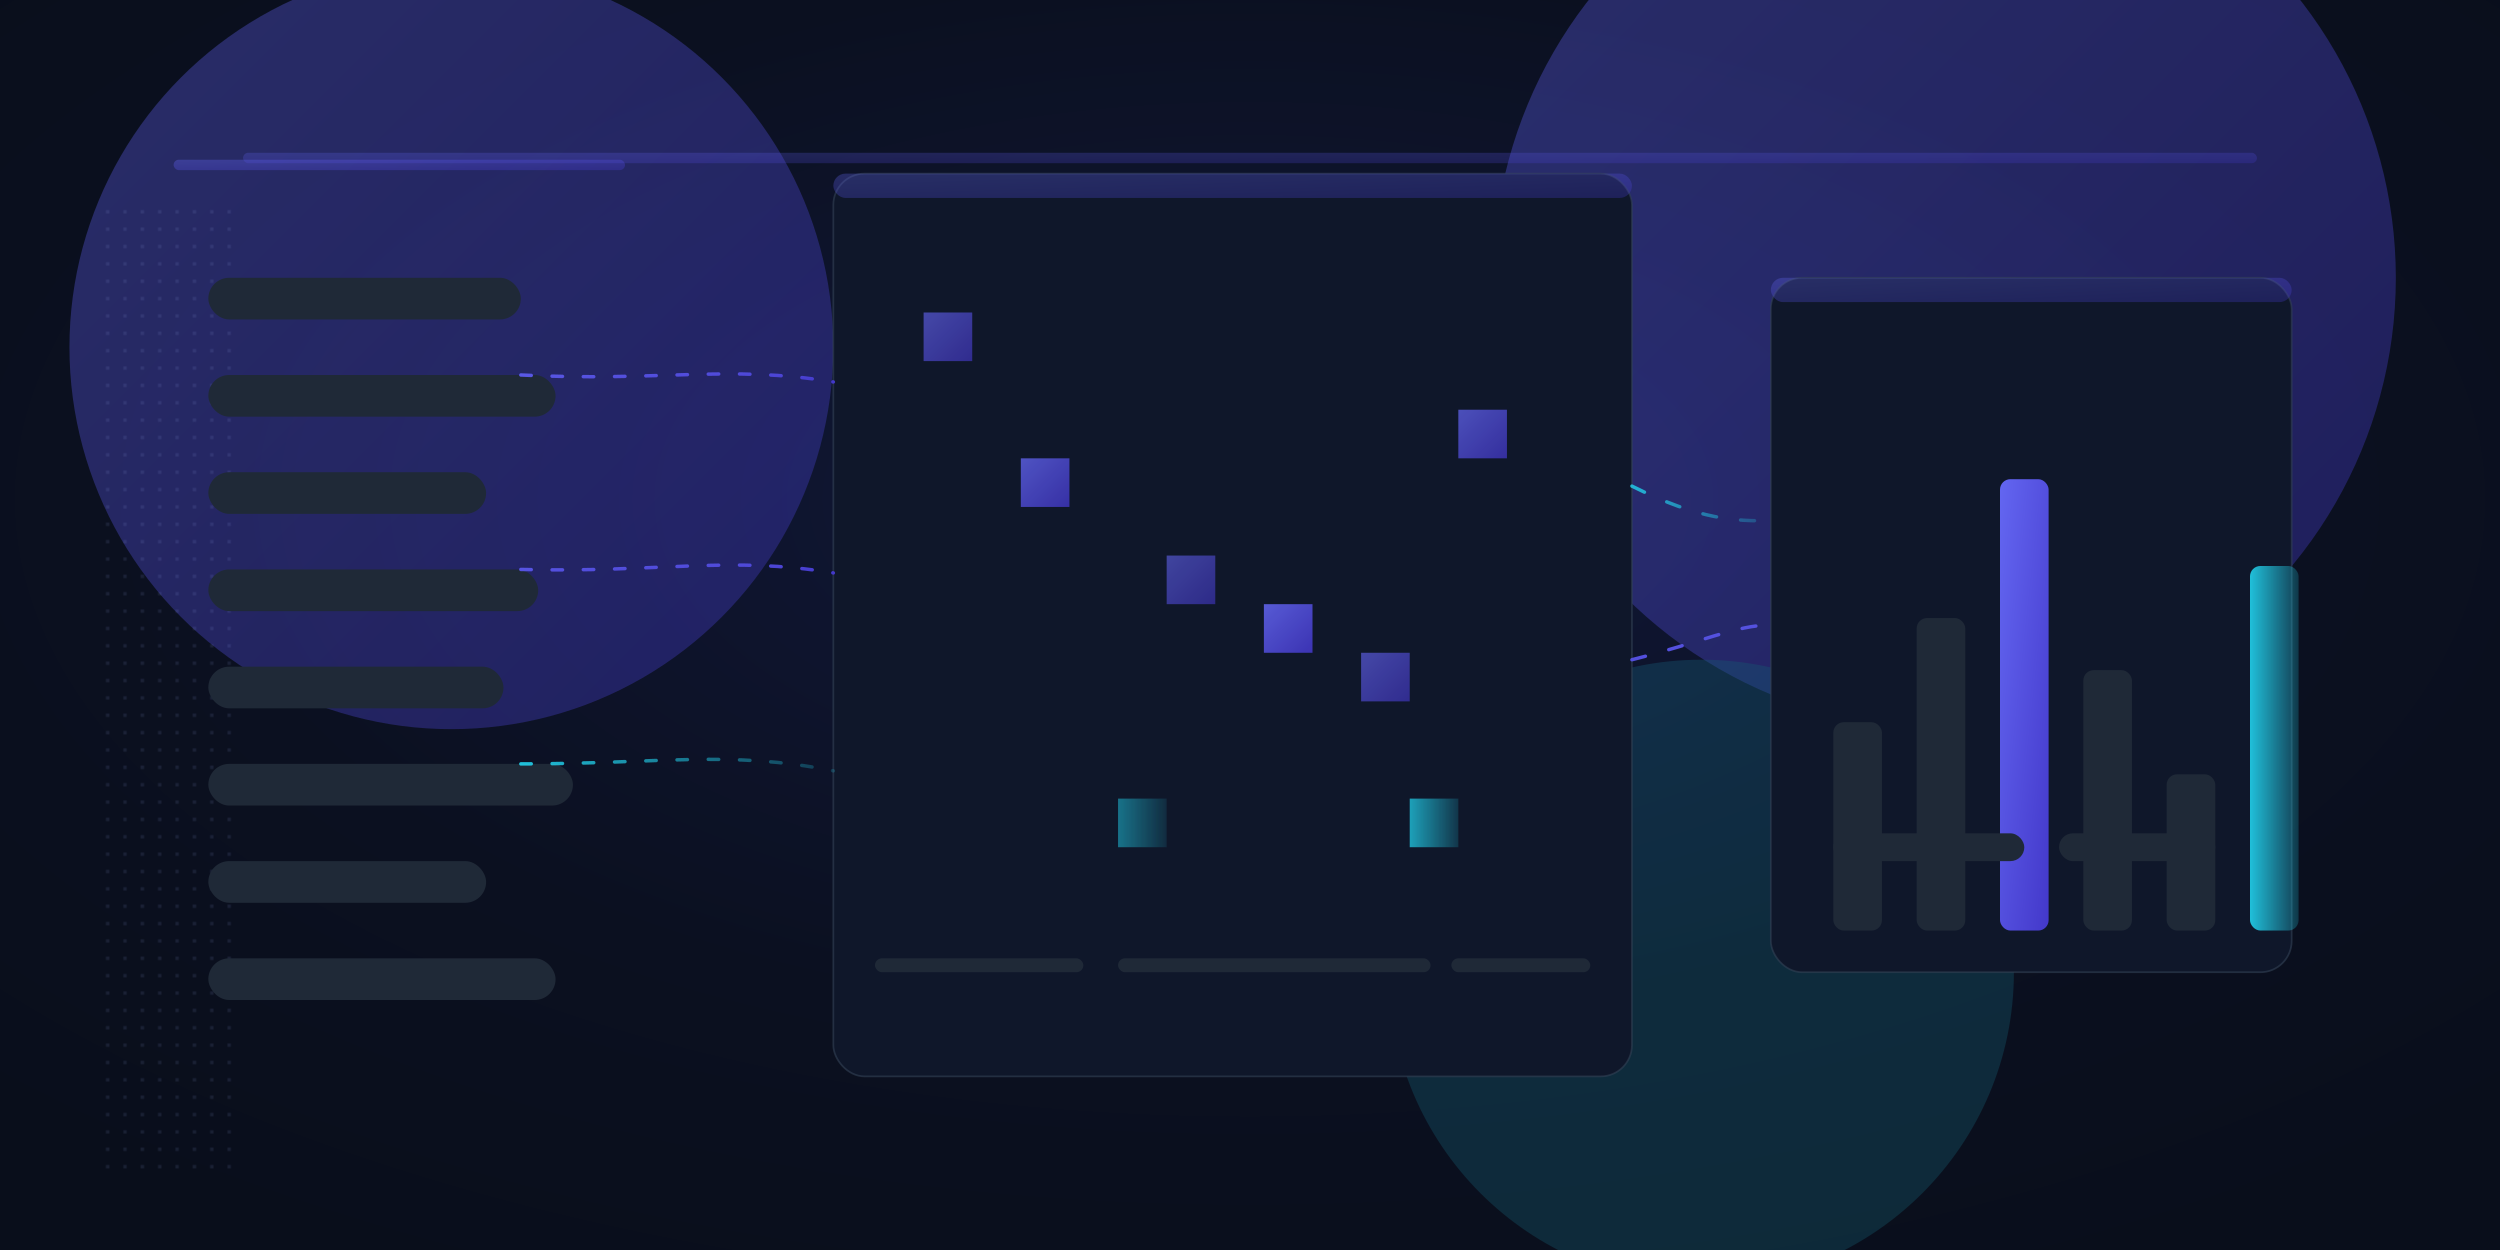 <svg aria-hidden="true"
     viewBox="0 0 1440 720"
     width="100%" height="100%"
     preserveAspectRatio="xMidYMid slice"
     xmlns="http://www.w3.org/2000/svg">
  <title>ByteVola AI/ML — Transformer flow</title>
  <style>
    :root{
      --bg:#0b1020;
      --ink:#0f172a;
      --grid:#334155;
      --g1:#6366f1; /* indigo */
      --g2:#4338ca; /* deep indigo */
      --accent:#22d3ee; /* cyan */
      --muted:#a5b4fc;  /* indigo-200 */
    }
    @media (prefers-reduced-motion: reduce) {
      .anim { display:none; }
    }
  </style>

  <defs>
    <!-- Gradients -->
    <linearGradient id="g-indigo" x1="0" y1="0" x2="1" y2="1">
      <stop offset="0%" stop-color="#6366f1"/>
      <stop offset="100%" stop-color="#4338ca"/>
    </linearGradient>
    <linearGradient id="g-cyan" x1="0" y1="0" x2="1" y2="0">
      <stop offset="0%" stop-color="#22d3ee" stop-opacity="0.9"/>
      <stop offset="100%" stop-color="#22d3ee" stop-opacity="0.2"/>
    </linearGradient>
    <radialGradient id="g-vignette" cx="50%" cy="40%" r="70%">
      <stop offset="0%" stop-color="#11183a"/>
      <stop offset="60%" stop-color="#0b1020"/>
      <stop offset="100%" stop-color="#090e1b"/>
    </radialGradient>

    <!-- Soft glow -->
    <filter id="f-soft" x="-60%" y="-60%" width="220%" height="220%">
      <feGaussianBlur stdDeviation="70"/>
    </filter>

    <!-- Subtle grid pattern for attention matrix -->
    <pattern id="p-grid" width="28" height="28" patternUnits="userSpaceOnUse">
      <path d="M28 0H0V28" fill="none" stroke="#334155" stroke-opacity=".25" shape-rendering="crispEdges"/>
    </pattern>

    <!-- Dotted token stream -->
    <pattern id="p-dots" width="10" height="10" patternUnits="userSpaceOnUse">
      <circle cx="2" cy="2" r="1" fill="#a5b4fc" opacity=".35"/>
    </pattern>
  </defs>

  <!-- Background -->
  <rect width="1440" height="720" fill="#0b1020"/>
  <rect width="1440" height="720" fill="url(#g-vignette)"/>

  <!-- Ambient glows -->
  <g filter="url(#f-soft)" opacity=".35">
    <circle cx="260" cy="200" r="220" fill="url(#g-indigo)"/>
    <circle cx="1120" cy="160" r="260" fill="url(#g-indigo)"/>
    <circle cx="980" cy="560" r="180" fill="#22d3ee" opacity=".4"/>
  </g>

  <!-- LEFT: incoming tokens -->
  <g id="tokens" transform="translate(120,160)">
    <!-- dotted stream -->
    <rect x="-60" y="-40" width="80" height="560" fill="url(#p-dots)" opacity=".4"/>
    <!-- token capsules -->
    <g>
      <rect x="0" y="0"   width="180" height="24" rx="12" fill="#1f2937"/>
      <rect x="0" y="56"  width="200" height="24" rx="12" fill="#1f2937"/>
      <rect x="0" y="112" width="160" height="24" rx="12" fill="#1f2937"/>
      <rect x="0" y="168" width="190" height="24" rx="12" fill="#1f2937"/>
      <rect x="0" y="224" width="170" height="24" rx="12" fill="#1f2937"/>
      <rect x="0" y="280" width="210" height="24" rx="12" fill="#1f2937"/>
      <rect x="0" y="336" width="160" height="24" rx="12" fill="#1f2937"/>
      <rect x="0" y="392" width="200" height="24" rx="12" fill="#1f2937"/>
    </g>
    <!-- subtle input label bar -->
    <rect x="-20" y="-68" width="260" height="6" rx="3" fill="url(#g-indigo)" opacity=".35"/>
  </g>

  <!-- CENTER: attention matrix panel -->
  <g id="attention" transform="translate(480,100)">
    <!-- panel -->
    <rect width="460" height="520" rx="18" fill="#0f172a" stroke="#334155" stroke-opacity=".6"/>
    <!-- matrix area -->
    <g transform="translate(24,24)">
      <rect width="412" height="412" fill="url(#p-grid)"/>
      <!-- highlighted cells (fake "attention" weights) -->
      <g opacity=".9">
        <rect x="28"  y="56"  width="28" height="28" fill="url(#g-indigo)" opacity=".7"/>
        <rect x="84"  y="140" width="28" height="28" fill="url(#g-indigo)" opacity=".85"/>
        <rect x="168" y="196" width="28" height="28" fill="url(#g-indigo)" opacity=".65"/>
        <rect x="224" y="224" width="28" height="28" fill="url(#g-indigo)" opacity=".95"/>
        <rect x="280" y="252" width="28" height="28" fill="url(#g-indigo)" opacity=".7"/>
        <rect x="336" y="112" width="28" height="28" fill="url(#g-indigo)" opacity=".8"/>
        <rect x="308" y="336" width="28" height="28" fill="url(#g-cyan)"   opacity=".9"/>
        <rect x="140" y="336" width="28" height="28" fill="url(#g-cyan)"   opacity=".6"/>
      </g>
      <!-- legend bars -->
      <rect x="0"   y="428" width="120" height="8"  rx="4" fill="#1f2937"/>
      <rect x="140" y="428" width="180" height="8"  rx="4" fill="#1f2937"/>
      <rect x="332" y="428" width="80"  height="8"  rx="4" fill="#1f2937"/>
    </g>
    <!-- header strip -->
    <rect x="0" y="0" width="460" height="14" rx="7" fill="url(#g-indigo)" opacity=".3"/>
  </g>

  <!-- RIGHT: prediction head / scores -->
  <g id="scores" transform="translate(1020,160)">
    <rect width="300" height="400" rx="18" fill="#0f172a" stroke="#334155" stroke-opacity=".6"/>
    <!-- bars -->
    <g transform="translate(36,36)">
      <rect x="0"   y="220" width="28" height="120" rx="6" fill="#1f2937"/>
      <rect x="48"  y="160" width="28" height="180" rx="6" fill="#1f2937"/>
      <rect x="96"  y="80"  width="28" height="260" rx="6" fill="url(#g-indigo)"/>
      <rect x="144" y="190" width="28" height="150" rx="6" fill="#1f2937"/>
      <rect x="192" y="250" width="28" height="90"  rx="6" fill="#1f2937"/>
      <rect x="240" y="130" width="28" height="210" rx="6" fill="url(#g-cyan)"/>
    </g>
    <!-- footer pills -->
    <g transform="translate(36,320)">
      <rect x="0" y="0" width="110" height="16" rx="8" fill="#1f2937"/>
      <rect x="130" y="0" width="90" height="16" rx="8" fill="#1f2937"/>
    </g>
    <!-- header strip -->
    <rect x="0" y="0" width="300" height="14" rx="7" fill="url(#g-indigo)" opacity=".3"/>
  </g>

  <!-- Animated attention beams from tokens -> matrix -> scores -->
  <g class="anim" fill="none" stroke-linecap="round" stroke-width="2">
    <!-- tokens to matrix -->
    <path d="M300,216 C 380,220 420,210 480,220" stroke="url(#g-indigo)"
          stroke-dasharray="6 12">
      <animate attributeName="stroke-dashoffset" values="0;72" dur="10s" repeatCount="indefinite"/>
    </path>
    <path d="M300,328 C 380,330 420,320 480,330" stroke="url(#g-indigo)"
          stroke-dasharray="6 12">
      <animate attributeName="stroke-dashoffset" values="0;72" dur="9s" repeatCount="indefinite"/>
    </path>
    <path d="M300,440 C 380,440 420,432 480,444" stroke="url(#g-cyan)"
          stroke-dasharray="6 12">
      <animate attributeName="stroke-dashoffset" values="0;72" dur="8s" repeatCount="indefinite"/>
    </path>

    <!-- matrix to scores -->
    <path d="M940,280 C 980,300 1000,300 1020,300" stroke="url(#g-cyan)"
          stroke-dasharray="8 14" opacity=".9">
      <animate attributeName="stroke-dashoffset" values="0;88" dur="7s" repeatCount="indefinite"/>
    </path>
    <path d="M940,380 C 980,370 1000,360 1020,360" stroke="url(#g-indigo)"
          stroke-dasharray="8 14">
      <animate attributeName="stroke-dashoffset" values="0;88" dur="9s" repeatCount="indefinite"/>
    </path>
  </g>

  <!-- Top accent label strip across the scene -->
  <rect x="140" y="88" width="1160" height="6" rx="3" fill="url(#g-indigo)" opacity=".25"/>
</svg>
